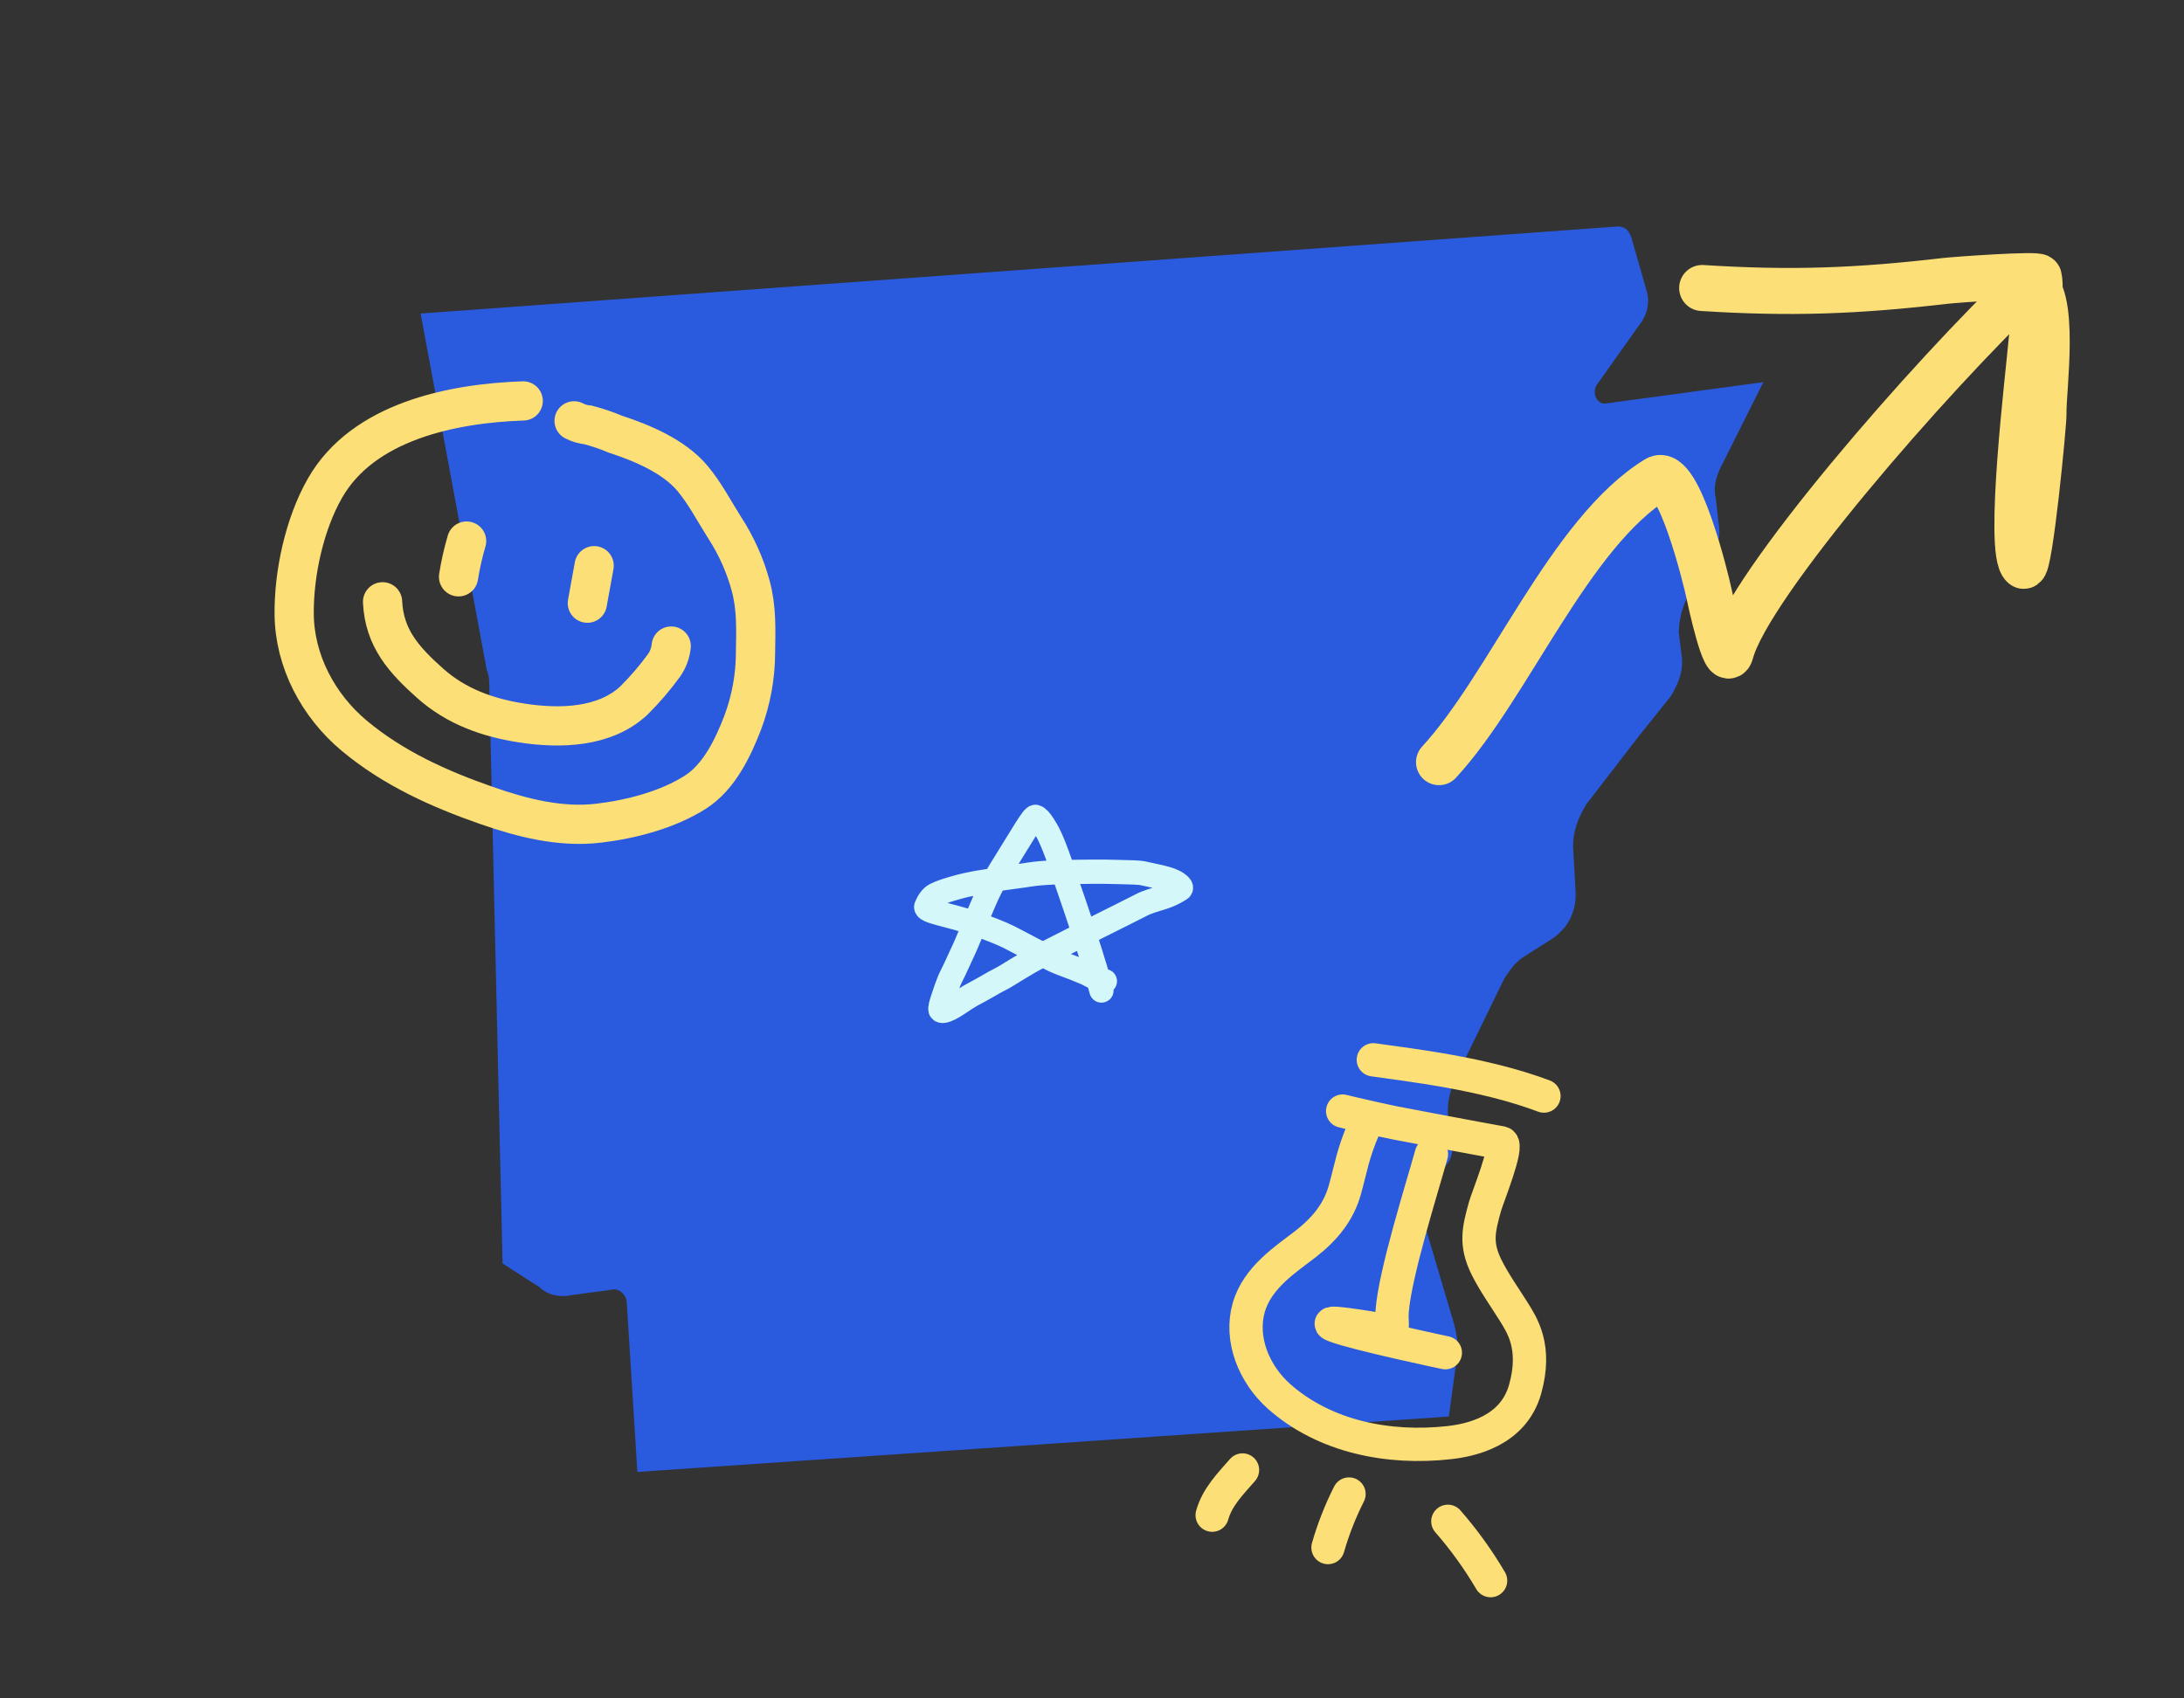 <svg width="540" height="420" viewBox="0 0 540 420" fill="none" xmlns="http://www.w3.org/2000/svg">
<rect x="0" y="0" width="540" height="420" fill="#333333" stroke="none"/>
<path d="M436 94.5L425.543 115.381C424.236 117.992 423.583 120.602 424.236 123.212L424.89 129.085C425.543 132.348 424.89 135.61 422.929 138.22L417.047 148.008C415.74 150.619 415.087 153.881 415.087 156.492L415.74 161.712C416.394 165.627 415.087 168.89 413.126 172.153L405.284 181.941L392.213 198.907C390.252 202.17 388.945 205.432 388.945 209.347L389.599 221.093C389.599 225.661 387.638 229.576 383.717 232.186L376.528 236.754C374.567 238.059 373.26 240.017 371.953 241.975L359.536 267.424C358.228 270.686 357.575 273.949 358.228 277.212L358.882 283.085C359.536 285.695 358.228 287.653 356.268 289.61L353 292.22C351.039 293.525 350.386 296.136 351.039 298.746L359.536 327.458C360.189 330.068 360.843 333.331 360.189 335.941L358.228 350.297L157.591 364L154.976 322.237C154.976 320.28 153.016 318.322 151.055 318.975L141.252 320.28C138.638 320.932 135.37 320.28 133.409 318.322L124.26 312.449L120.992 170.195C120.992 168.89 120.992 166.932 120.339 165.627L104 77.534L400.055 56C401.362 56 402.669 56.653 403.323 58.61L407.244 72.314C407.898 74.924 407.244 77.534 405.937 79.492L394.827 95.153C393.52 97.11 394.827 100.373 397.441 99.72L436 94.5Z" fill="#2A5ADE"/>
<path d="M129.365 99.146C111.832 99.733 89.746 104.211 80.335 120.746C75.262 129.622 72.633 141.866 72.738 151.889C72.828 163.511 78.728 174.531 87.556 181.915C97.224 189.988 108.524 195.08 120.339 199.201C129.197 202.289 138.559 204.679 148.044 203.565C156.046 202.621 165.173 200.242 171.996 195.859C177.811 192.132 181.271 184.89 183.66 178.643C185.725 173.115 186.79 167.264 186.804 161.365C186.886 155.615 187.114 150.441 185.597 144.802C184.211 139.732 182.046 134.908 179.18 130.5C176.581 126.404 174.342 122.048 171.227 118.309C166.659 112.845 158.734 109.513 152.099 107.352C149.931 106.437 147.699 105.679 145.422 105.084C144.208 104.978 143.027 104.633 141.948 104.069" stroke="#FCDF76" stroke-width="9.7" stroke-linecap="round"/>
<path d="M115.37 133.8C114.514 136.701 113.847 139.654 113.376 142.641" stroke="#FCDF76" stroke-width="9.7" stroke-linecap="round"/>
<path d="M146.906 139.89L145.222 149.162" stroke="#FCDF76" stroke-width="9.7" stroke-linecap="round"/>
<path d="M94.592 148.82C94.998 157.813 99.924 163.244 106.372 168.987C112.819 174.73 120.586 177.496 129.105 178.809C138.444 180.233 149.477 179.986 156.717 173.249C159.459 170.527 161.976 167.589 164.243 164.462C165.199 163.064 165.79 161.451 165.961 159.768" stroke="#FCDF76" stroke-width="9.7" stroke-linecap="round"/>
<path d="M355.803 188.477C373.115 169.757 388.045 131.749 409.64 118.463C415.041 115.139 421.983 144.02 422.481 146.447C422.876 148.374 426.693 166.058 427.936 161.321C432.29 144.724 476.945 93.272 501.757 69.752C508.736 71.403 505.068 97.073 505.264 102.188C505.352 104.482 501.782 141.133 500.307 139.903C496.209 136.485 501.727 91.476 502.258 84.875C502.586 80.798 505.028 72.488 504.095 68.529C503.903 67.715 483.525 69.167 481.001 69.461C459.021 72.016 442.842 72.615 420.865 71.221" stroke="#FCDF76" stroke-width="11.38" stroke-linecap="round"/>
<path d="M337.181 279.057C334.429 285.47 334.052 288.767 332.514 294.262C330.976 299.756 327.582 303.904 322.857 307.595C318.132 311.286 310.867 315.805 308.726 323.453C306.585 331.1 309.947 339.707 316.268 345.343C327.581 355.337 343.364 358.428 358.325 356.75C363.467 356.178 374.154 354.03 377.096 343.522C380.038 333.014 376.229 327.578 374.335 324.467C372.025 320.784 369.319 316.992 367.463 313.205C364.754 307.583 365.554 304.127 367.192 298.279C367.767 296.225 373.091 283.122 371.257 282.62C362.494 281.041 353.777 279.352 345.062 277.711C343.039 277.339 333.412 275.157 331.973 274.763" stroke="#FCDF76" stroke-width="8.236" stroke-linecap="round"/>
<path d="M353.926 285.42C351.415 294.392 344.988 314.754 344.231 324.07C343.839 328.777 345.759 329.456 340.02 328.598C339.063 328.442 325.659 326.184 330.022 327.837C335.25 329.865 357.362 334.512 357.362 334.512" stroke="#FCDF76" stroke-width="8.236" stroke-linecap="round"/>
<path d="M381.744 271.047C366.575 265.329 348.245 263.353 339.562 262.082" stroke="#FCDF76" stroke-width="8.236" stroke-linecap="round"/>
<path d="M333.545 369.464C331.398 373.7 329.658 378.132 328.35 382.697" stroke="#FCDF76" stroke-width="8.236" stroke-linecap="round"/>
<path d="M307.212 363.517C304.199 366.983 300.971 370.192 299.714 374.688" stroke="#FCDF76" stroke-width="8.236" stroke-linecap="round"/>
<path d="M357.988 376.213C361.959 380.758 365.496 385.666 368.553 390.875" stroke="#FCDF76" stroke-width="8.236" stroke-linecap="round"/>
<path d="M272.338 244.947C271.967 243.617 271.59 242.077 269.546 235.509C267.76 229.771 264.161 219.25 262.205 213.628C259.847 206.849 258.846 205.42 257.999 204.071C257.268 202.905 256.593 202.149 256.032 202.004C255.405 201.842 252.772 206.523 248.93 212.662C246.427 216.663 245.067 218.934 243.286 223.052C242.282 225.376 241.315 227.668 239.164 232.883C238.325 234.917 237.103 237.347 236.298 239.185C235.775 240.382 235.129 241.487 234.658 242.64C234.2 243.761 233.723 245.132 233.205 246.716C232.649 248.419 232.406 249.263 232.546 249.742C232.613 249.973 232.963 250.031 233.246 249.985C235.329 249.646 237.929 247.256 240.691 245.817C243.537 244.333 245.899 242.84 247.025 242.31C248.492 241.62 251.231 239.777 253.116 238.713C253.594 238.444 254.234 237.952 257.909 236.044C261.585 234.137 268.266 230.812 271.847 229.004C277.299 226.252 280.488 224.703 282.314 223.743C283.626 223.053 285.358 222.59 287.466 221.92C289.851 221.163 291.457 220.094 291.879 219.807C292.076 219.674 292.023 219.331 291.791 219.089C290.136 217.364 287.248 217.022 283.089 216.066C281.293 215.653 280.029 215.775 276.171 215.631C272.779 215.505 266.466 215.582 262.659 215.677C256.019 215.843 254.346 216.348 253.081 216.494C251.247 216.704 250.128 216.924 248.909 217.069C247.11 217.284 245.629 217.598 244.503 217.837C243.391 218.072 242.254 218.173 240.848 218.46C239.439 218.747 238.317 218.939 236.165 219.563C234.398 220.074 232.699 220.569 231.286 221.29C230.212 221.838 229.504 223.062 229.032 224.167C228.52 225.367 234.246 226.125 240.355 228.147C244.141 229.401 247.676 230.835 249.507 231.749C251.042 232.516 253.385 233.806 255.553 234.916C257.413 235.868 258.553 236.403 259.913 237.124C261.127 237.768 262.861 238.418 264.318 238.948C266.136 239.609 267.271 240.145 268.63 240.675C269.804 241.3 270.926 241.873 272.099 242.355C272.428 242.451 272.799 242.546 273.182 242.644" stroke="#D4F7F9" stroke-width="6" stroke-linecap="round"/>
</svg>
